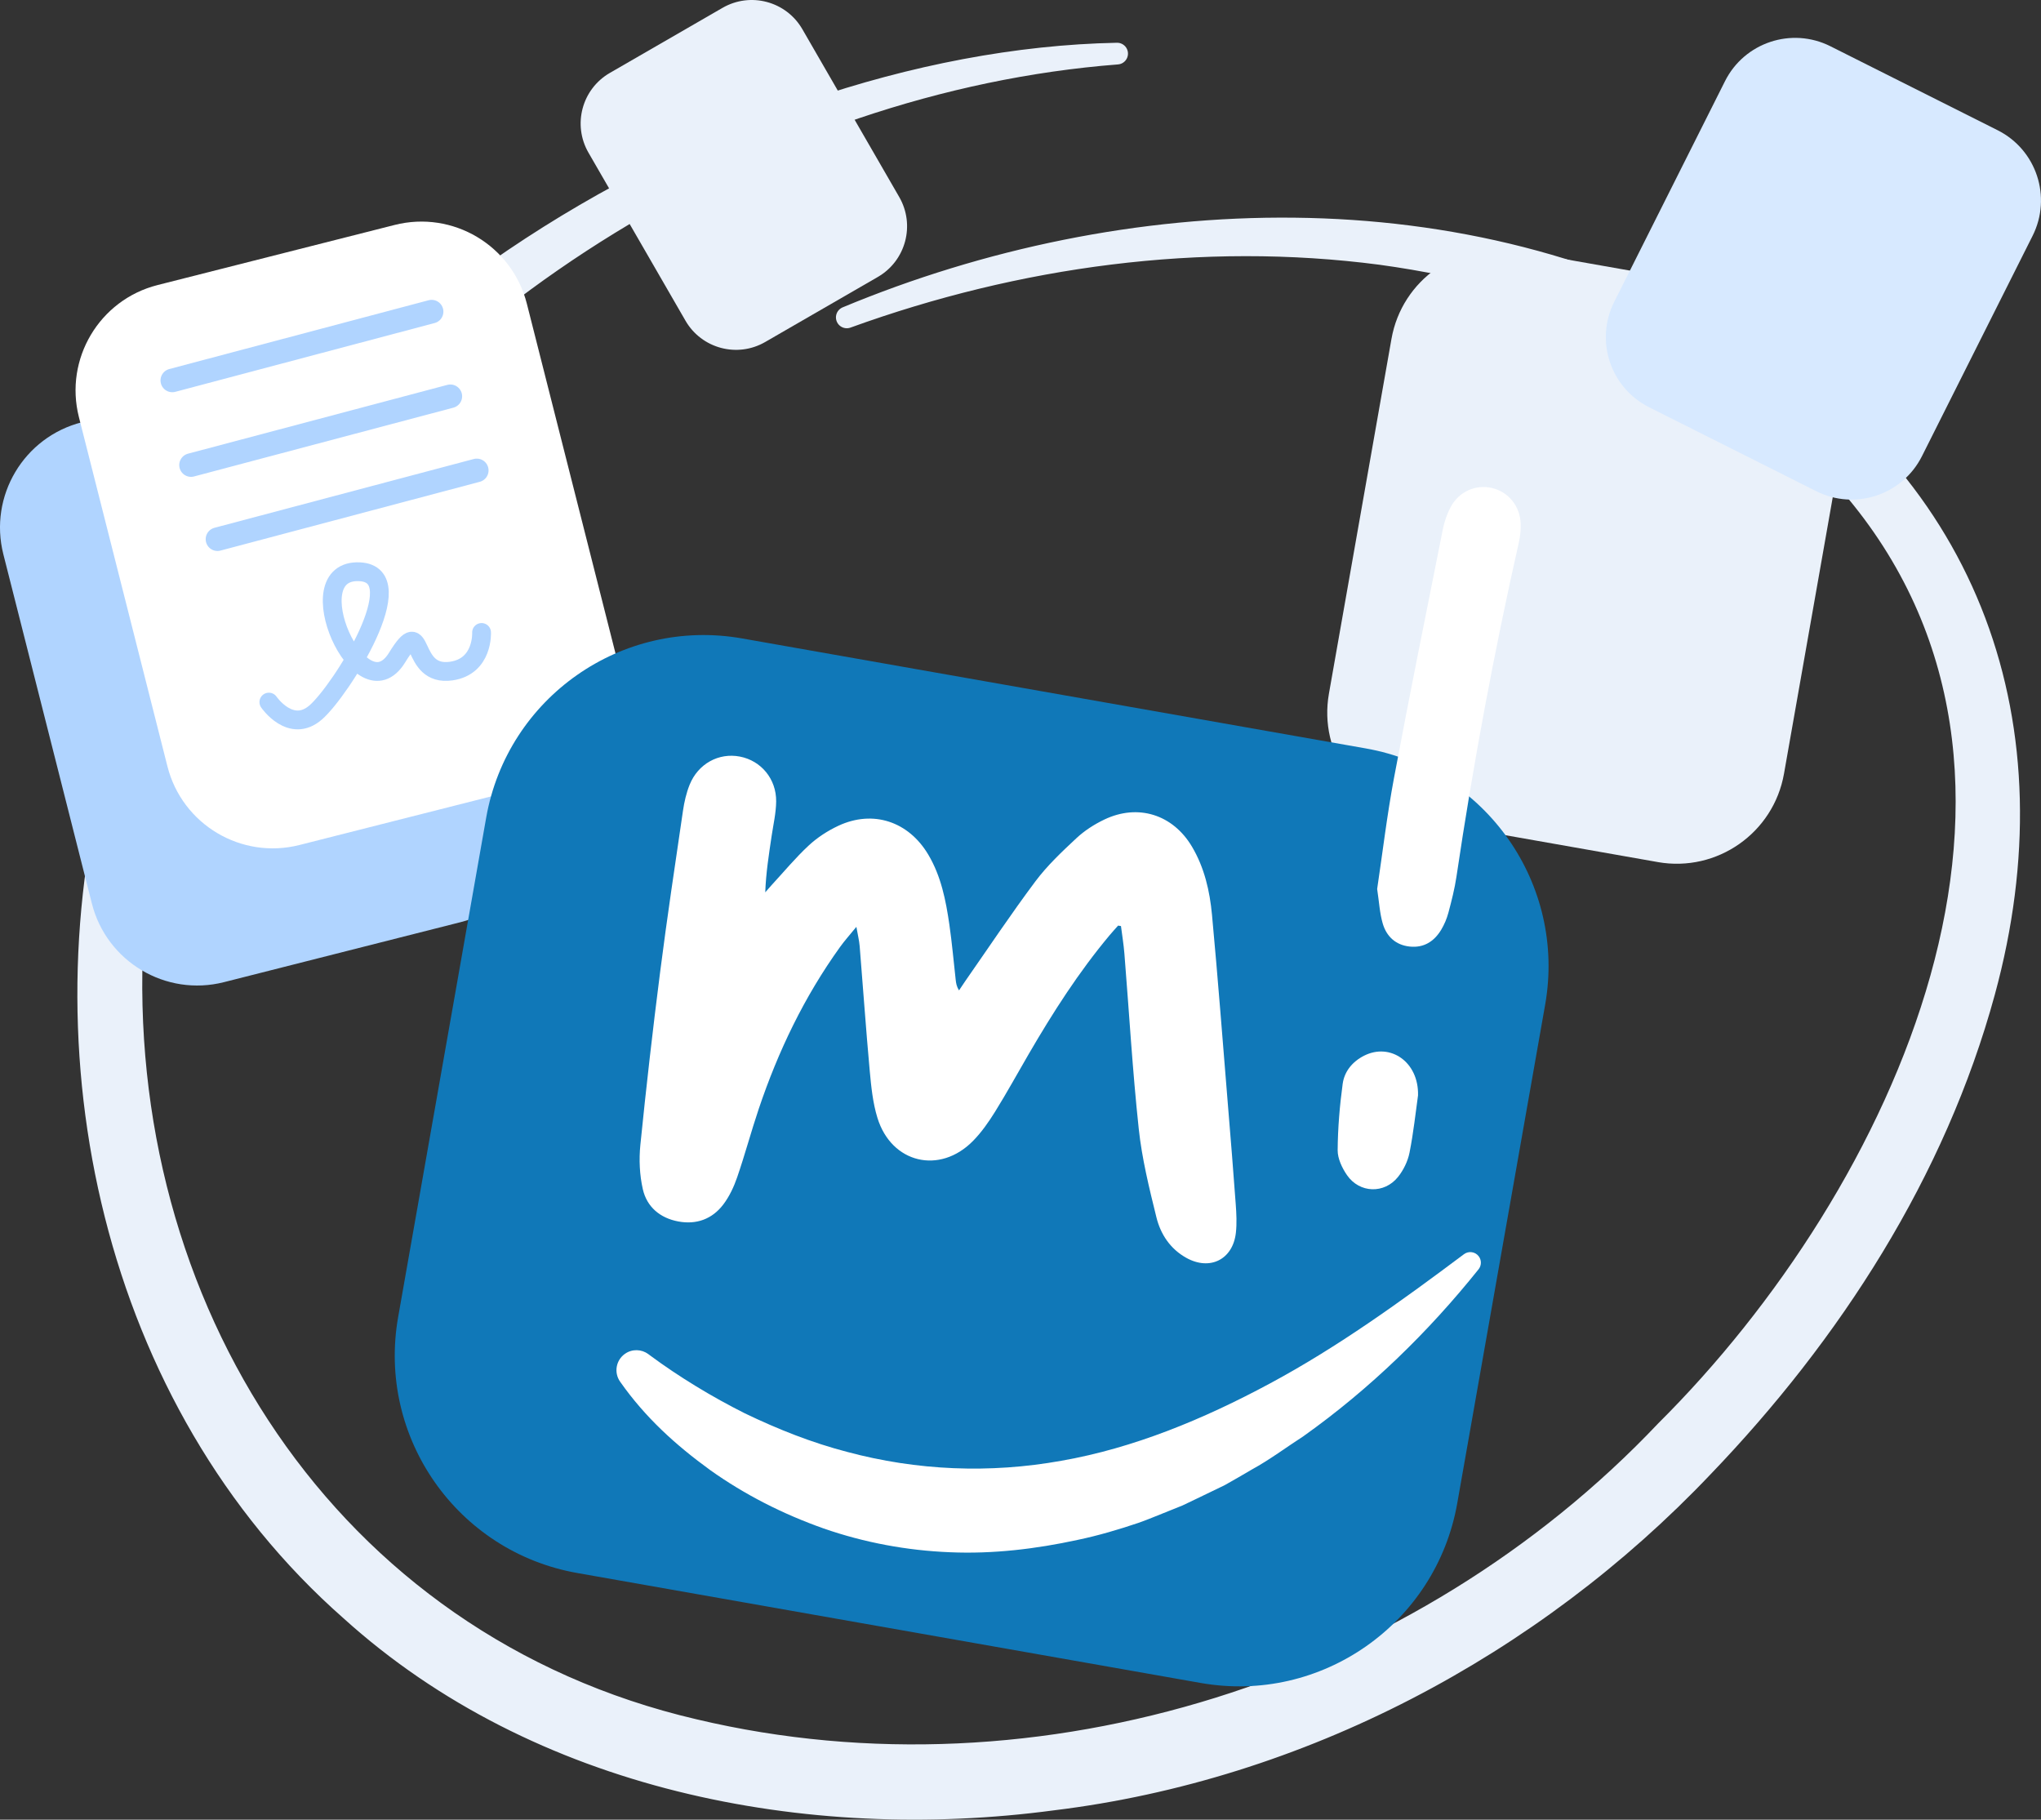 <?xml version="1.0" encoding="UTF-8"?><svg id="Ebene_2" xmlns="http://www.w3.org/2000/svg" viewBox="0 0 150.062 133.77"><rect x="0" y="0" width="150.062" height="133.77" fill="#333333" stroke="none"/><defs><style>.cls-1{stroke-width:1.383px;}.cls-1,.cls-2{fill:none;stroke:#b0d4ff;stroke-miterlimit:10;}.cls-1,.cls-2,.cls-3{stroke-linecap:round;}.cls-2{stroke-width:1.733px;}.cls-4,.cls-3{fill:#eaf1fa;}.cls-5{fill:#fff;}.cls-6{fill:#b0d4ff;}.cls-7{fill:#d7e9ff;}.cls-8{fill:#1078b8;}.cls-3{stroke:#eaf1fa;stroke-linejoin:round;stroke-width:1.596px;}</style></defs><g id="Ebene_1-2"><path class="cls-4" d="m121.886,63.374l-17.697-3.12c-4.346-.766-7.248-4.911-6.482-9.257l4.599-26.082c.766-4.346,4.911-7.248,9.257-6.482l17.709,3.123c4.351.767,7.256,4.917,6.489,9.268l-4.594,26.052c-.768,4.358-4.924,7.267-9.281,6.499Z"/><path class="cls-3" d="m82.135,3.941C56.234,5.941,30.195,21.936,16.736,44.098c-4.481,7.542-6.595,16.13-6.984,24.825-1.442,27.048,14.243,51.942,41.282,58.248,25.549,6.06,53.495-3.005,71.468-21.988,17.375-17.277,31.953-48.176,13.565-69.553-8.626-9.986-21.669-15.193-34.543-16.959-13.203-1.728-26.765.133-39.264,4.662,20.548-8.56,45.49-9.505,65.144,1.941,17.546,10.331,23.781,28.256,18.494,47.634-3.607,13.236-11.267,25.094-20.698,34.913-12.561,13.233-29.64,22.258-47.814,24.473-18.034,2.405-37.812-1.447-51.607-13.931C8.307,102.99,2.747,77.228,8.916,55.279,17.582,26.492,52.906,4.513,82.135,3.941h0Z"/><path class="cls-4" d="m64.54,20.361l-8.282,4.782c-2.052,1.185-4.677.482-5.861-1.571l-7.13-12.349c-1.185-2.052-.482-4.677,1.571-5.862L53.125.576c2.055-1.186,4.682-.482,5.868,1.572l7.122,12.335c1.188,2.058.483,4.689-1.575,5.877Z"/><path class="cls-6" d="m33.883,67.787l-17.419,4.416c-4.278,1.085-8.625-1.504-9.709-5.782L.247,40.748c-1.085-4.278,1.504-8.625,5.782-9.709l17.431-4.419c4.283-1.086,8.635,1.506,9.721,5.789l6.501,25.642c1.087,4.289-1.508,8.648-5.797,9.735Z"/><path class="cls-5" d="m39.438,57.703l-17.419,4.416c-4.278,1.085-8.625-1.504-9.709-5.782l-6.508-25.672c-1.085-4.278,1.504-8.625,5.782-9.709l17.431-4.419c4.283-1.086,8.635,1.506,9.721,5.789l6.501,25.642c1.087,4.289-1.508,8.648-5.797,9.735Z"/><path class="cls-1" d="m19.768,51.614s1.611,2.355,3.45.754,7.245-10.144,3.22-10.336c-4.77-.227.089,10.656,2.76,6.303,2.07-3.373.83,1.458,3.985.997,2.357-.345,2.224-2.837,2.224-2.837"/><line class="cls-2" x1="12.668" y1="27.967" x2="31.734" y2="22.91"/><line class="cls-2" x1="14.045" y1="34.189" x2="33.111" y2="29.132"/><line class="cls-2" x1="15.989" y1="39.638" x2="35.054" y2="34.581"/><path class="cls-7" d="m133.541,36.111l-12.291-6.171c-2.849-1.431-3.998-4.899-2.568-7.748l8.146-16.225c1.43-2.849,4.899-3.998,7.748-2.568l12.298,6.175c2.853,1.432,4.003,4.905,2.572,7.757l-8.137,16.205c-1.434,2.856-4.912,4.009-7.769,2.575Z"/><path class="cls-8" d="m88.276,123.72l-45.828-8.081c-8.834-1.558-14.733-9.982-13.175-18.817l6.473-36.713c1.558-8.834,9.982-14.733,18.817-13.175l45.852,8.085c8.845,1.56,14.751,9.994,13.191,18.839l-6.463,36.651c-1.562,8.858-10.009,14.773-18.867,13.211Z"/><path class="cls-5" d="m82.21,68.042c-.206.232-.417.46-.617.698-2.278,2.718-4.18,5.692-5.959,8.749-.821,1.411-1.607,2.844-2.468,4.23-.473.761-.998,1.515-1.623,2.151-2.447,2.493-6.002,1.649-7.031-1.693-.34-1.104-.459-2.29-.565-3.449-.279-3.056-.49-6.118-.741-9.177-.033-.402-.134-.798-.242-1.416-.489.6-.871,1.023-1.202,1.484-2.626,3.651-4.55,7.659-5.98,11.909-.559,1.662-1.012,3.36-1.583,5.018-.242.703-.573,1.412-1.02,2-.815,1.073-1.973,1.497-3.308,1.248-1.338-.25-2.311-1.065-2.608-2.371-.238-1.046-.29-2.18-.182-3.251.428-4.241.912-8.478,1.453-12.707.506-3.962,1.101-7.914,1.681-11.867.095-.646.245-1.301.487-1.905.623-1.551,2.148-2.376,3.7-2.074,1.552.301,2.682,1.637,2.664,3.3-.009.844-.206,1.688-.332,2.529-.203,1.362-.418,2.722-.47,4.149.151-.172.298-.346.453-.514.907-.983,1.766-2.02,2.743-2.928.632-.587,1.394-1.082,2.177-1.448,2.547-1.19,5.16-.326,6.613,2.119.942,1.585,1.292,3.357,1.551,5.146.195,1.349.313,2.71.466,4.065.027.236.059.471.242.772.15-.224.296-.45.45-.67,1.714-2.456,3.374-4.952,5.168-7.348.869-1.161,1.948-2.178,3.014-3.172.596-.556,1.317-1.02,2.055-1.372,2.475-1.182,5.037-.371,6.439,1.988.917,1.542,1.312,3.265,1.475,5.013.439,4.705.797,9.418,1.183,14.127.195,2.38.391,4.759.562,7.14.051.702.09,1.418.011,2.114-.222,1.965-1.909,2.803-3.642,1.841-1.183-.657-1.893-1.736-2.2-2.982-.53-2.146-1.065-4.314-1.299-6.505-.459-4.286-.709-8.594-1.056-12.892-.054-.673-.166-1.342-.251-2.012l-.205-.035Z"/><path class="cls-5" d="m101.253,65.36c.396-2.645.724-5.424,1.239-8.167,1.145-6.108,2.377-12.199,3.594-18.293.112-.559.306-1.122.573-1.625.608-1.143,1.851-1.682,3.045-1.399,1.195.283,2.052,1.318,2.102,2.612.018.456-.031.927-.132,1.373-1.837,8.14-3.365,16.337-4.591,24.592-.132.888-.357,1.766-.589,2.635-.118.441-.301.88-.537,1.27-.517.854-1.276,1.337-2.31,1.227-1.036-.11-1.707-.746-1.984-1.696-.223-.765-.264-1.583-.408-2.529Z"/><path class="cls-5" d="m104.259,80.525c-.178,1.253-.333,2.748-.627,4.216-.126.63-.444,1.282-.848,1.784-1.01,1.254-2.825,1.192-3.743-.13-.366-.528-.695-1.223-.691-1.839.012-1.626.149-3.26.368-4.873.124-.919.719-1.643,1.579-2.077,1.921-.969,4.024.458,3.962,2.92Z"/><path class="cls-5" d="m47.788,99.637c2.133,1.58,4.569,3.057,6.974,4.262,2.45,1.18,4.951,2.168,7.524,2.836,5.128,1.375,10.474,1.6,15.753.651,5.287-.925,10.429-3.042,15.354-5.694,4.946-2.656,9.591-6.005,14.236-9.485l.007-.005c.344-.258.831-.188,1.089.156.217.29.201.682-.015.953-3.681,4.597-7.963,8.778-12.876,12.271-1.266.817-2.475,1.729-3.812,2.459-.657.381-1.311.773-1.978,1.14l-2.067.998-1.038.496-1.072.431c-.718.28-1.426.588-2.157.844-1.47.496-2.96.938-4.492,1.257-3.049.662-6.206,1.043-9.372.905-3.163-.126-6.316-.712-9.294-1.75-2.972-1.05-5.791-2.479-8.322-4.28-2.53-1.835-4.785-3.867-6.639-6.513-.465-.664-.304-1.579.36-2.045.53-.372,1.221-.344,1.715.021l.121.09Z"/></g></svg>